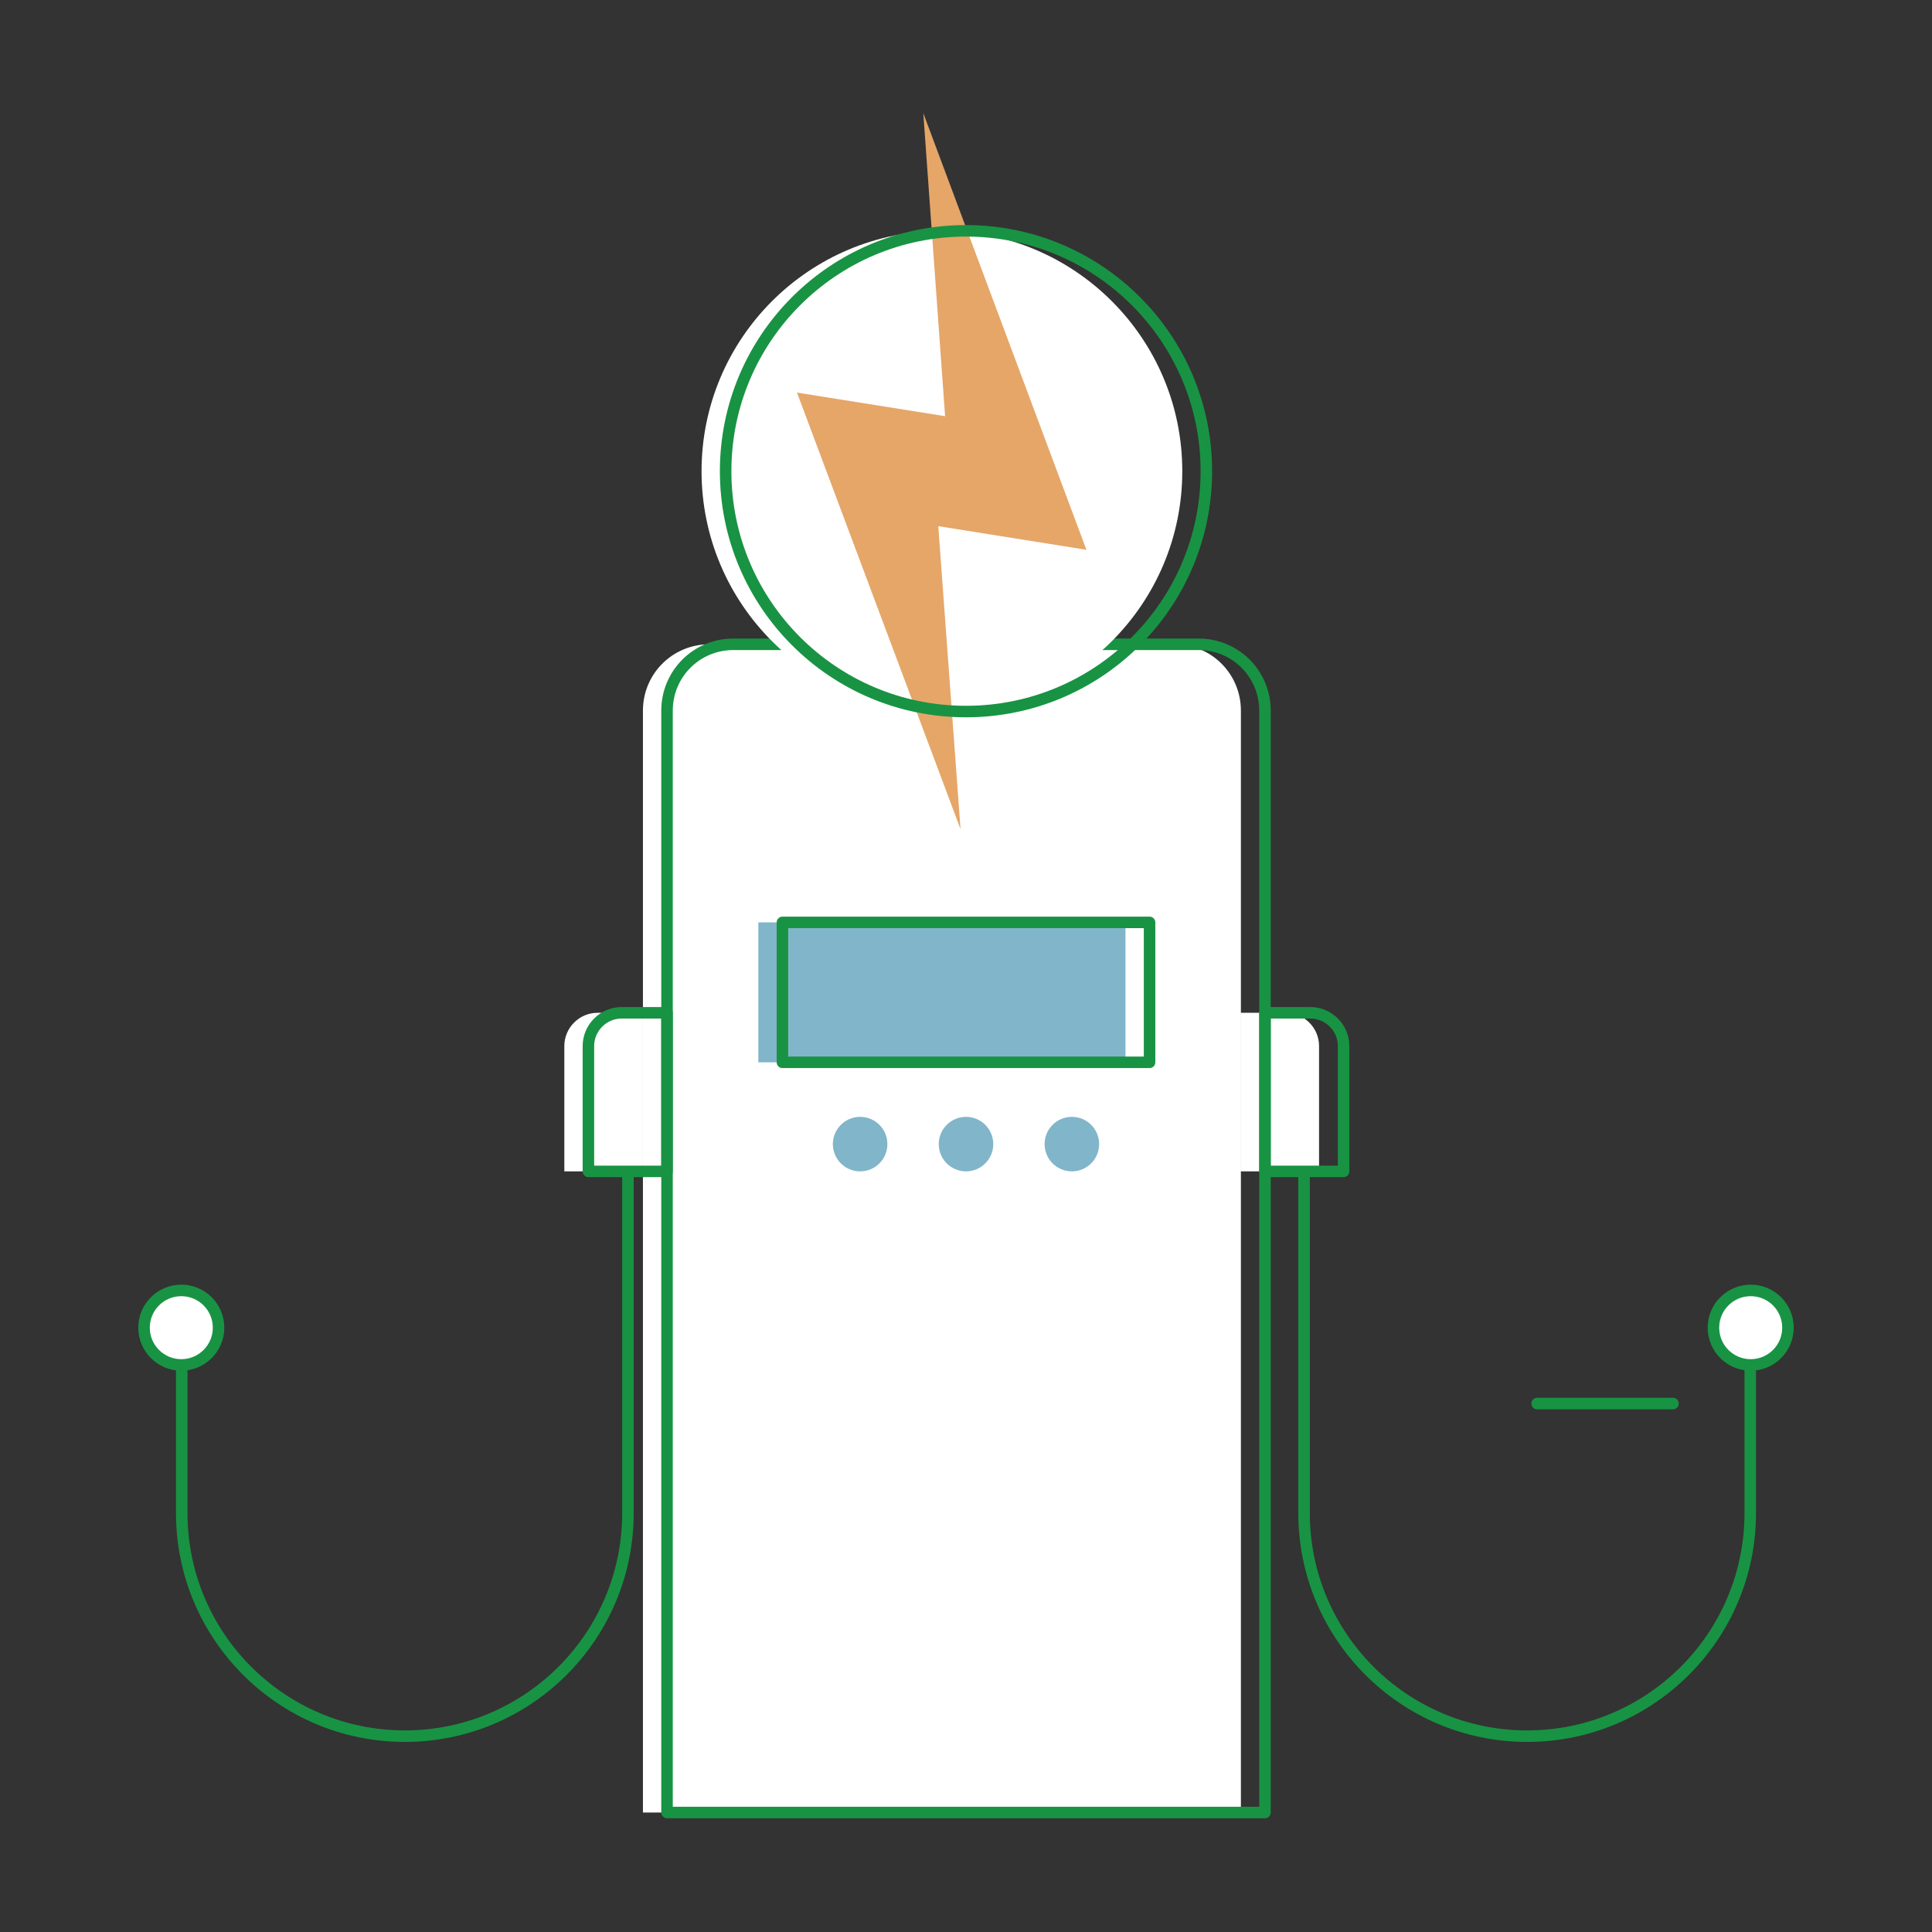 <?xml version="1.0" encoding="utf-8"?>
<!-- Generator: Adobe Illustrator 24.3.0, SVG Export Plug-In . SVG Version: 6.00 Build 0)  -->
<svg version="1.1" id="レイヤー_1" xmlns="http://www.w3.org/2000/svg" xmlns:xlink="http://www.w3.org/1999/xlink" x="0px"
	 y="0px" viewBox="0 0 425.2 425.2" style="enable-background:new 0 0 425.2 425.2;" xml:space="preserve">
<rect x="0" y="0" width="425.2" height="425.2" fill="#333333" stroke="none"/>
<style type="text/css">
	.st0{fill:#FFFFFF;}
	.st1{fill:#81B5C9;}
	.st2{fill:none;stroke:#189343;stroke-width:2.532;stroke-linecap:round;stroke-linejoin:round;stroke-miterlimit:10;}
	.st3{fill:#E5A668;}
	.st4{fill:#FFFFFF;stroke:#189343;stroke-width:2.532;stroke-linecap:round;stroke-linejoin:round;stroke-miterlimit:10;}
</style>
<g>
	<g>
		<g>
			<path class="st0" d="M290.3,257.8h-17.3v-34.9h10c4,0,7.3,3.3,7.3,7.3V257.8z"/>
			<path class="st0" d="M156.1,141.8h102.4c8.1,0,14.6,6.5,14.6,14.6v242.5H141.5V156.4C141.5,148.3,148,141.8,156.1,141.8z"/>
			<rect x="166.9" y="203" class="st1" width="80.8" height="30.8"/>
			<g>
				<circle class="st1" cx="235.9" cy="251.8" r="6"/>
				<circle class="st1" cx="212.6" cy="251.8" r="6"/>
				<circle class="st1" cx="189.3" cy="251.8" r="6"/>
			</g>
			<path class="st0" d="M124.2,257.8h17.3v-34.9h-10c-4,0-7.3,3.3-7.3,7.3V257.8z"/>
		</g>
		<line class="st2" x1="338.3" y1="308.9" x2="368.2" y2="308.9"/>
		<path class="st2" d="M161.4,141.8h102.4c8.1,0,14.6,6.5,14.6,14.6v242.5H146.8V156.4C146.8,148.3,153.3,141.8,161.4,141.8z"/>
		<rect x="172.2" y="203" class="st2" width="80.8" height="30.8"/>
		<path class="st2" d="M295.7,257.8h-17.3v-34.9h10c4,0,7.3,3.3,7.3,7.3V257.8z"/>
		<path class="st2" d="M287,258.5V333c0,27.1,22,49.1,49.1,49.1h0c27.1,0,49.1-22,49.1-49.1v-40.8"/>
		<path class="st2" d="M129.5,257.8h17.3v-34.9h-10c-4,0-7.3,3.3-7.3,7.3V257.8z"/>
		<path class="st2" d="M138.2,258.5V333c0,27.1-22,49.1-49.1,49.1h0c-27.1,0-49.1-22-49.1-49.1v-40.8"/>
	</g>
	<circle class="st0" cx="207.3" cy="103.7" r="52.9"/>
	<g>
		<polygon class="st3" points="203.2,24.9 208,91.6 175.4,86.4 211.4,182.5 206.5,115.8 239.1,121 		"/>
	</g>
	<circle class="st2" cx="212.6" cy="103.7" r="52.9"/>
	<circle class="st4" cx="385.3" cy="292.2" r="8.2"/>
	<circle class="st4" cx="39.9" cy="292.2" r="8.2"/>
</g>
</svg>
